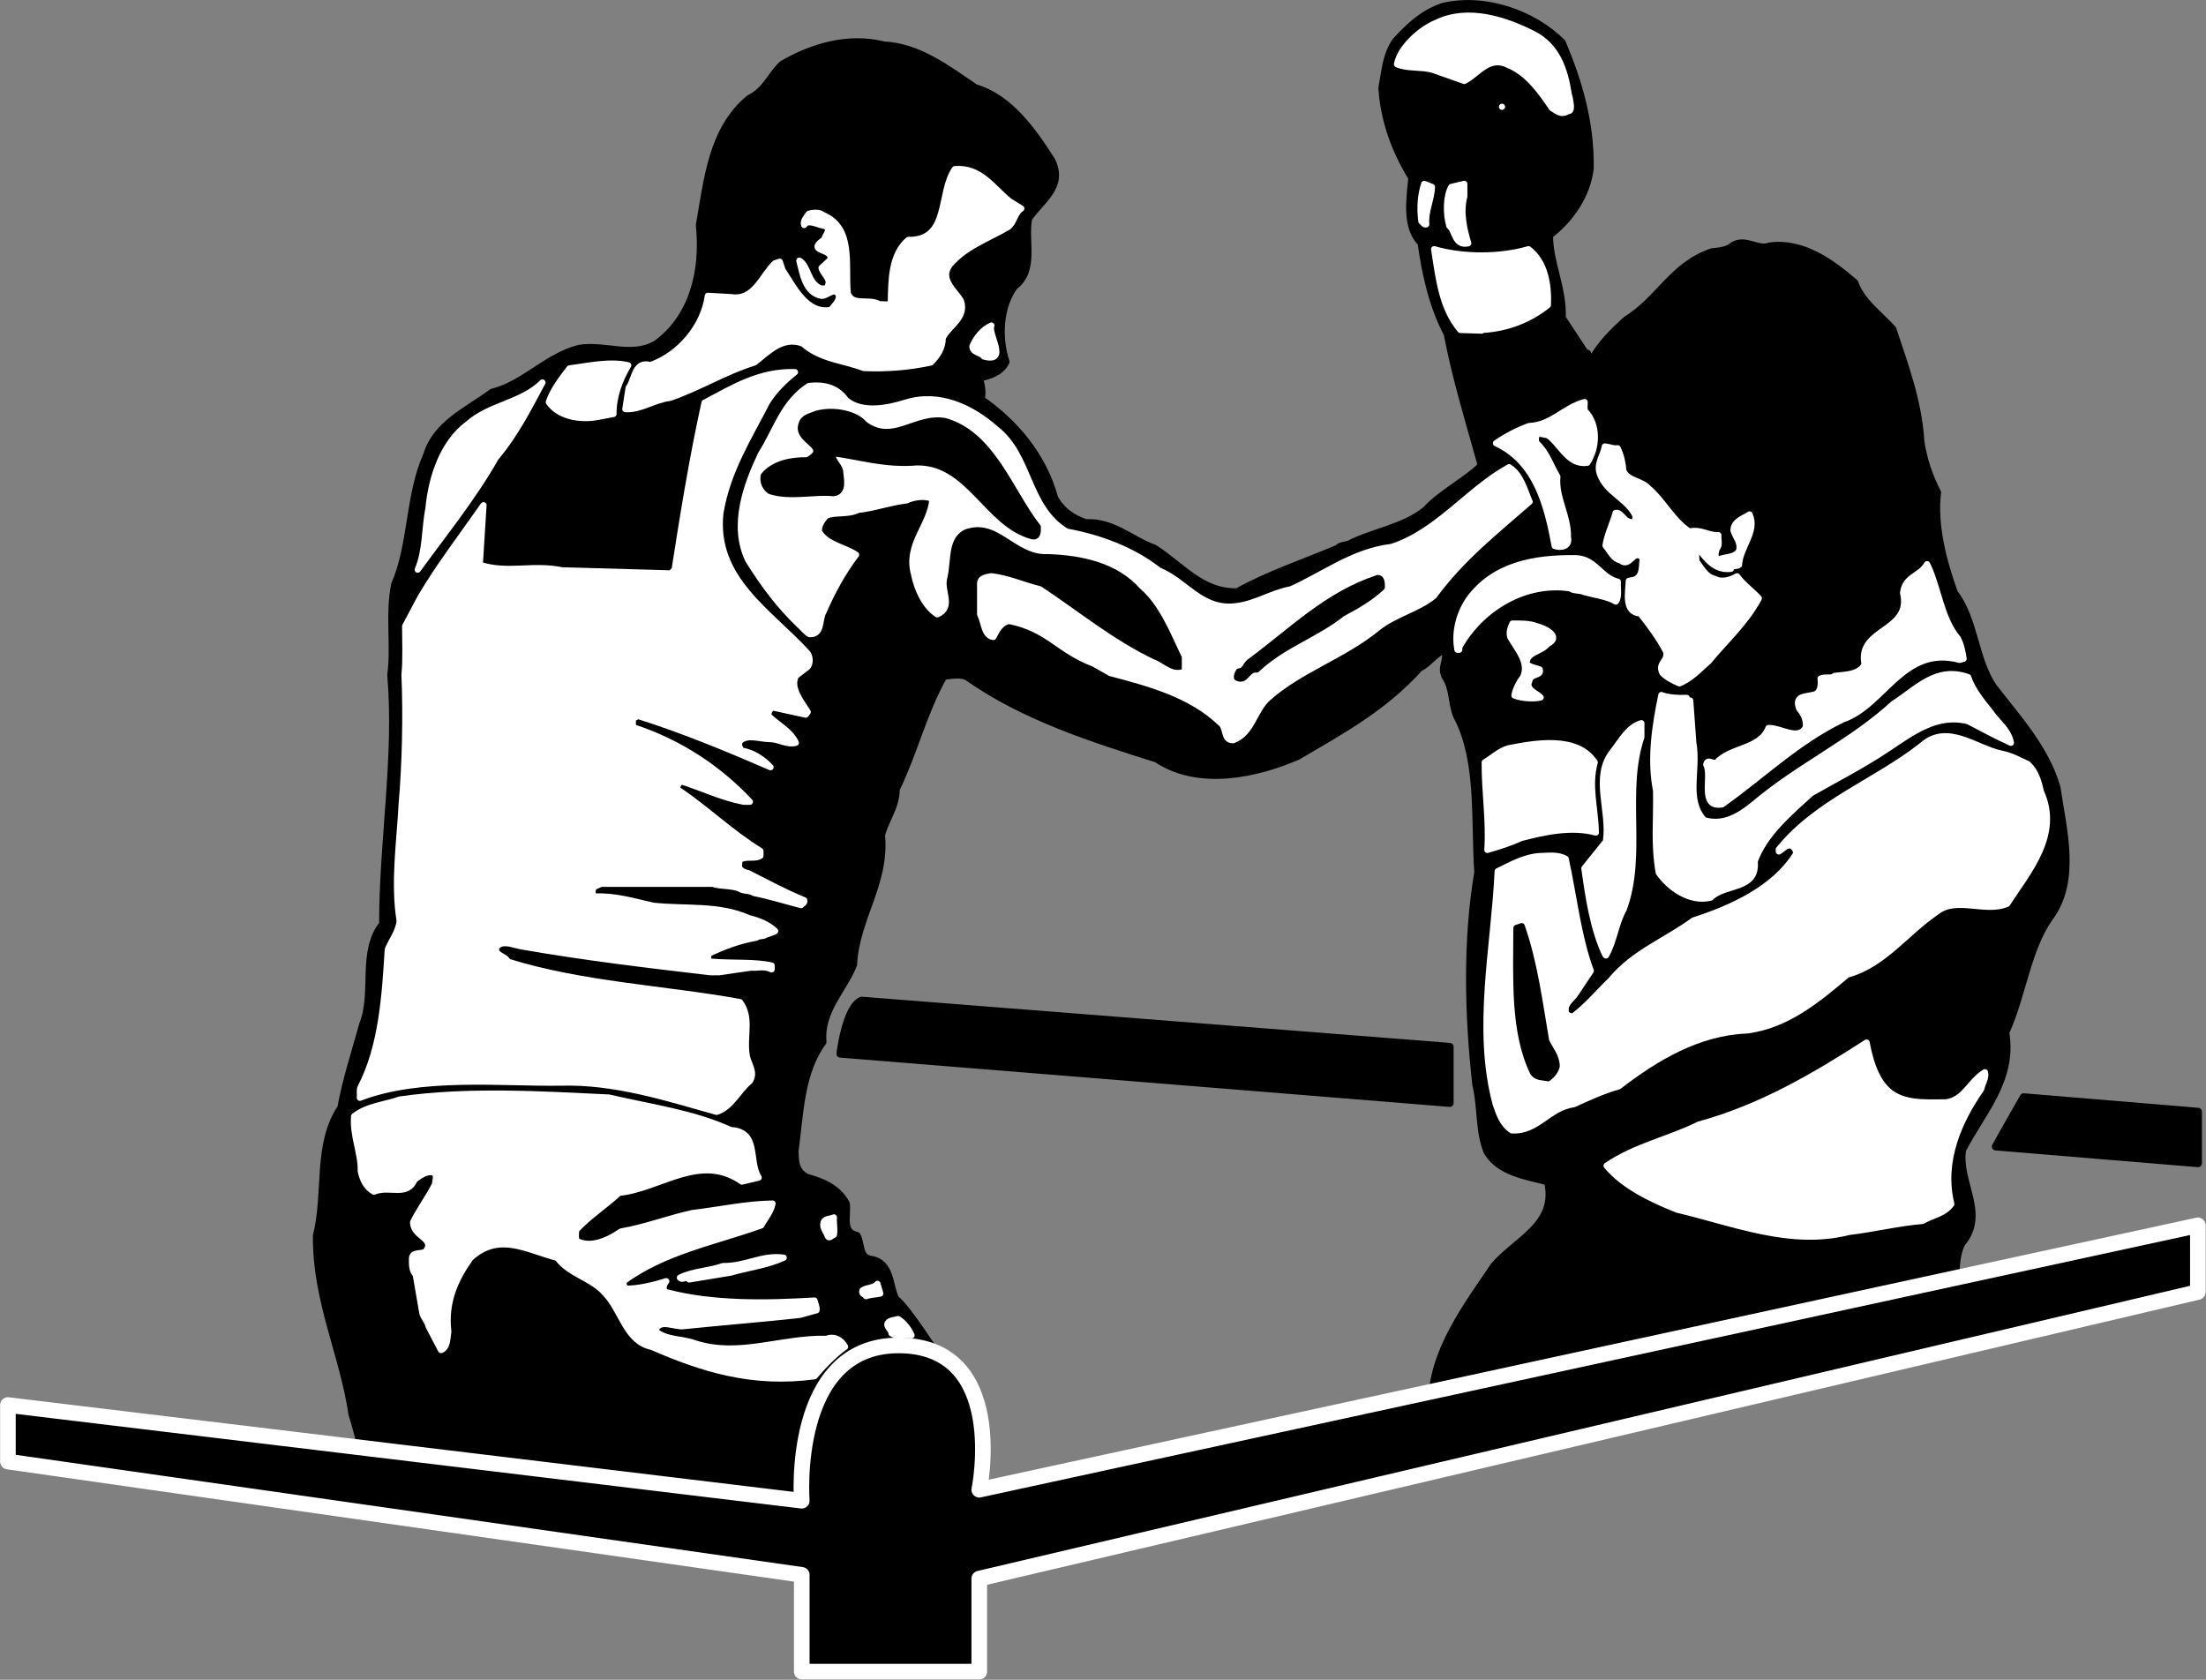 <svg xmlns="http://www.w3.org/2000/svg" xml:space="preserve" width="379.049" height="288.643" fill-rule="evenodd" stroke-linejoin="round" stroke-width="28.222" preserveAspectRatio="xMidYMid" version="1.2" viewBox="0 0 10029 7637"><rect x="0" y="0" width="10029" height="7637" fill="#808080" stroke="none"/><defs class="ClipPathGroup"><clipPath id="a" clipPathUnits="userSpaceOnUse"><path d="M0 0h21590v27940H0z"/></clipPath></defs><g class="SlideGroup"><g class="Slide" clip-path="url(#a)" transform="translate(-5810 -8612)"><g class="Page"><g class="Group"><g class="com.sun.star.drawing.ClosedBezierShape"><path fill="none" d="M7232 8612h7989v7186H7232z" class="BoundingBox"/><path d="M10106 14827c-42-62-168-264-226-310-29-61-20-165-112-178-56-10-42-72-63-109-72-14-42-92-49-145-36-70-110-101-179-119-51-28-53-67-54-122 23-172 26-358 127-495-13-141 95-240 139-351 11-214 148-369 127-589 18-71 67-129 67-209 81-167 127-358 217-515 35-3 83-14 113 7 252 177 559 276 855 369 190 127 451 71 642-12 195-115 389-219 554-402 38-16 70-67 114-82 20 48-21 78 4 124 39 56 26 136 60 194 98 199 72 464 88 695-53 310-44 654-9 965 25 104 12 208 51 305 57 95 177 109 275 136 46 198-144 265-245 385-114 170-285 391-281 626l2390-512c-19-51-10-183 20-223 108-132-24-276 0-421 85-166 233-317 196-533 76-165 97-374 198-520 128-168 63-402 35-593-50-176-180-317-289-458-87-131-83-304-177-427-51-141-95-307-77-457-37-72-64-150-76-233-11-183-73-345-127-509-57-65-140-120-173-211-106-92-238-187-386-166-53 21-106-36-164-4-25 23-64 27-97 30-179 60-239 215-390 309-64 58-115 109-154 178-16 5-10-18-24-18v-8h-9l-106-161c5-136-58-249-58-377 91-69 171-179 185-304 3-210-53-395-127-571-131-131-351-209-542-163-90 32-144 83-211 154-46 62-50 141-64 215 9 150 62 288 136 408-9 97-30 224 42 296 20 145 53 289 119 414 38 200 97 391 151 585v18c-70 67-183 125-248 197-99 82-237 99-351 157-16 6-43 6-48 18-154 65-319 120-460 199-165 4-254-121-379-199-99-35-187-122-309-115-60-19-113-56-144-114-51-189-180-342-334-448 9-35 0-68-8-98 49-13 95-23 121-73-37-112-28-254 39-344 97-74 44-204 64-308 52-80 165-143 105-263-84-132-190-284-347-330-125-85-258-187-415-194-162-41-328 9-462 88-54 53-76 120-148 154-171 141-190 367-227 575 22 217-34 423-196 541-110 66-233 2-351 21-148 37-249 163-397 200-118 87-252 142-296 285-82 183-66 405-145 587-28 131 0 286-18 411 32 372-37 752-37 1134-100 124-33 309-90 454-35 127-76 250-100 381-112 167-62 387-111 581-3 294 121 536 162 813 35 106 61 260 119 357l2531 379z"/><path fill="none" stroke="#000" stroke-width="35" d="M10106 14827c-42-62-168-264-226-310-29-61-20-165-112-178-56-10-42-72-63-109-72-14-42-92-49-145-36-70-110-101-179-119-51-28-53-67-54-122 23-172 26-358 127-495-13-141 95-240 139-351 11-214 148-369 127-589 18-71 67-129 67-209 81-167 127-358 217-515 35-3 83-14 113 7 252 177 559 276 855 369 190 127 451 71 642-12 195-115 389-219 554-402 38-16 70-67 114-82 20 48-21 78 4 124 39 56 26 136 60 194 98 199 72 464 88 695-53 310-44 654-9 965 25 104 12 208 51 305 57 95 177 109 275 136 46 198-144 265-245 385-114 170-285 391-281 626l2390-512c-19-51-10-183 20-223 108-132-24-276 0-421 85-166 233-317 196-533 76-165 97-374 198-520 128-168 63-402 35-593-50-176-180-317-289-458-87-131-83-304-177-427-51-141-95-307-77-457-37-72-64-150-76-233-11-183-73-345-127-509-57-65-140-120-173-211-106-92-238-187-386-166-53 21-106-36-164-4-25 23-64 27-97 30-179 60-239 215-390 309-64 58-115 109-154 178-16 5-10-18-24-18v-8h-9l-106-161c5-136-58-249-58-377 91-69 171-179 185-304 3-210-53-395-127-571-131-131-351-209-542-163-90 32-144 83-211 154-46 62-50 141-64 215 9 150 62 288 136 408-9 97-30 224 42 296 20 145 53 289 119 414 38 200 97 391 151 585v18c-70 67-183 125-248 197-99 82-237 99-351 157-16 6-43 6-48 18-154 65-319 120-460 199-165 4-254-121-379-199-99-35-187-122-309-115-60-19-113-56-144-114-51-189-180-342-334-448 9-35 0-68-8-98 49-13 95-23 121-73-37-112-28-254 39-344 97-74 44-204 64-308 52-80 165-143 105-263-84-132-190-284-347-330-125-85-258-187-415-194-162-41-328 9-462 88-54 53-76 120-148 154-171 141-190 367-227 575 22 217-34 423-196 541-110 66-233 2-351 21-148 37-249 163-397 200-118 87-252 142-296 285-82 183-66 405-145 587-28 131 0 286-18 411 32 372-37 752-37 1134-100 124-33 309-90 454-35 127-76 250-100 381-112 167-62 387-111 581-3 294 121 536 162 813 35 106 61 260 119 357l2531 379z"/></g><g class="com.sun.star.drawing.ClosedBezierShape"><path fill="none" d="M12567 11958h2551v1795h-2551z" class="BoundingBox"/><path fill="#fff" d="M15029 12086c-35-16-76-39-118-47-117-23-247-142-364-37-204 162-477 257-650 472v9c20-11 34-35 60-25 12 9 21 22 18 37-99 159-293 246-466 302-127 93-272 146-375 271-65 63-106 115-173 166-16-2-37-9-33-30-4-32 33-53 46-76l68-102c-58-157-77-340-114-509-37-22-83-13-115-13-72 4-132 39-194 69-16 343-101 719-9 1059 16 46 30 90 73 119 116 8 167-103 282-119 67-30 132-61 204-81 171-132 363-245 580-254 183-21 328-143 459-254 165-44 266-190 406-285 89-72 223 6 321-37 96-148 242-314 154-508-11-47-23-93-60-127z"/><path fill="none" stroke="#fff" d="M15029 12086c-35-16-76-39-118-47-117-23-247-142-364-37-204 162-477 257-650 472v9c20-11 34-35 60-25 12 9 21 22 18 37-99 159-293 246-466 302-127 93-272 146-375 271-65 63-106 115-173 166-16-2-37-9-33-30-4-32 33-53 46-76l68-102c-58-157-77-340-114-509-37-22-83-13-115-13-72 4-132 39-194 69-16 343-101 719-9 1059 16 46 30 90 73 119 116 8 167-103 282-119 67-30 132-61 204-81 171-132 363-245 580-254 183-21 328-143 459-254 165-44 266-190 406-285 89-72 223 6 321-37 96-148 242-314 154-508-11-47-23-93-60-127z"/></g><g class="com.sun.star.drawing.ClosedBezierShape"><path fill="none" d="M13325 11676h1629v1024h-1629z" class="BoundingBox"/><path fill="#fff" d="M14858 11848c-35-44-81-98-100-157-145-53-236 55-339 120-194 178-429 283-636 458-61 50-136 99-226 72-86-95-26-227-49-352l-14-192c-12 5-18-5-16-12-40 2-88-2-115-13-28 136-53 289-24 434 3 134-11 241 12 373 48 70 143 137 236 114 64-65 214-33 200-165 44-125 164-225 257-310 118-67 239-129 349-203 107-70 220-161 365-124 63 33 130 69 194 98-11-60-62-93-94-141z"/><path fill="none" stroke="#fff" d="M14858 11848c-35-44-81-98-100-157-145-53-236 55-339 120-194 178-429 283-636 458-61 50-136 99-226 72-86-95-26-227-49-352l-14-192c-12 5-18-5-16-12-40 2-88-2-115-13-28 136-53 289-24 434 3 134-11 241 12 373 48 70 143 137 236 114 64-65 214-33 200-165 44-125 164-225 257-310 118-67 239-129 349-203 107-70 220-161 365-124 63 33 130 69 194 98-11-60-62-93-94-141z"/></g><g class="com.sun.star.drawing.ClosedBezierShape"><path fill="none" d="M13113 13351h1725v885h-1725z" class="BoundingBox"/><path fill="#fff" d="M14834 13487c-69 41-93 127-178 137-97 0-210 11-279-70-45-51-67-128-81-202-241 155-479 295-763 373-137 68-289 98-419 187 77 93 206 154 322 200 249 58 514 169 779 101 110-13 237-43 335-50 44-26 99-32 131-77-48-197 37-381 136-523 5-25 24-51 17-76z"/><path fill="none" stroke="#fff" d="M14834 13487c-69 41-93 127-178 137-97 0-210 11-279-70-45-51-67-128-81-202-241 155-479 295-763 373-137 68-289 98-419 187 77 93 206 154 322 200 249 58 514 169 779 101 110-13 237-43 335-50 44-26 99-32 131-77-48-197 37-381 136-523 5-25 24-51 17-76z"/></g><g class="com.sun.star.drawing.ClosedBezierShape"><path fill="none" d="M13566 11176h1173v1097h-1173z" class="BoundingBox"/><path fill="#fff" d="M14711 11515c-78-93-87-229-140-338-32 56-100 54-109 130 42 180-210 159-175 326-25 48-90 46-137 52v3c-17 9-44 0-63 9 2 23 3 63-28 73-43 11-92 4-69 64 19 23 33 49 30 84-35 64-113 2-170 4-38 97-169 85-236 157-19 9-40-20-47 9 29 53-33 199 72 181 190-135 340-285 548-386 188-63 275-340 532-271l18-5c-4-28-11-64-26-92z"/><path fill="none" stroke="#fff" d="M14711 11515c-78-93-87-229-140-338-32 56-100 54-109 130 42 180-210 159-175 326-25 48-90 46-137 52v3c-17 9-44 0-63 9 2 23 3 63-28 73-43 11-92 4-69 64 19 23 33 49 30 84-35 64-113 2-170 4-38 97-169 85-236 157-19 9-40-20-47 9 29 53-33 199 72 181 190-135 340-285 548-386 188-63 275-340 532-271l18-5c-4-28-11-64-26-92z"/></g><g class="com.sun.star.drawing.ClosedBezierShape"><path fill="none" d="M13078 10641h730v1080h-730z" class="BoundingBox"/><path fill="#fff" d="M13707 11232c-28 16-68 30-101 12-43-9-64-55-85-81 4-18-10-46 16-50 34 45 74 94 142 85 7-19 27-9 37-18 4-81 83-151 48-229-23 16-74 30-73 73 9 31 36 54 25 93-19 32-62 25-94 39-21-11-11-37-7-51 15-14 5-41 7-60-46 3-80-29-131-16-76-48-120-141-187-197-33-37-93-32-114-79-3-37-10-71-26-103-18 4-39-7-58-8-7 42-40 79-22 126 32 87 124 110 161 188 0 11 2 29-12 30-13 2-22-5-30-8-11-9-25-29-39-34h-9c-14 50-37 95-46 148 23 29 37 62 67 67 46 39 58-58 103-9-7 30 4 82-39 98l-25 5c-2 51-23 144 52 148 44 56 85 110 118 174 9 46-40 51-17 97 21 21 49 35 77 47 53-22 88-61 134-102 72-88 169-175 227-285-35-37-74-65-99-100z"/><path fill="none" stroke="#fff" d="M13707 11232c-28 16-68 30-101 12-43-9-64-55-85-81 4-18-10-46 16-50 34 45 74 94 142 85 7-19 27-9 37-18 4-81 83-151 48-229-23 16-74 30-73 73 9 31 36 54 25 93-19 32-62 25-94 39-21-11-11-37-7-51 15-14 5-41 7-60-46 3-80-29-131-16-76-48-120-141-187-197-33-37-93-32-114-79-3-37-10-71-26-103-18 4-39-7-58-8-7 42-40 79-22 126 32 87 124 110 161 188 0 11 2 29-12 30-13 2-22-5-30-8-11-9-25-29-39-34h-9c-14 50-37 95-46 148 23 29 37 62 67 67 46 39 58-58 103-9-7 30 4 82-39 98l-25 5c-2 51-23 144 52 148 44 56 85 110 118 174 9 46-40 51-17 97 21 21 49 35 77 47 53-22 88-61 134-102 72-88 169-175 227-285-35-37-74-65-99-100z"/></g><g class="com.sun.star.drawing.ClosedBezierShape"><path fill="none" d="M13012 11899h262v1059h-262z" class="BoundingBox"/><path fill="#fff" d="M13272 11900c-60 17-93 82-131 130-91 116-9 267-30 408l-98 122c19 137 40 275 94 391l4 5c37-63 44-146 81-211 91-247-4-534 80-782z"/><path fill="none" stroke="#fff" d="M13272 11900c-60 17-93 82-131 130-91 116-9 267-30 408l-98 122c19 137 40 275 94 391l4 5c37-63 44-146 81-211 91-247-4-534 80-782z"/></g><g class="com.sun.star.drawing.ClosedBezierShape"><path fill="none" d="M12430 11149h737v419h-737z" class="BoundingBox"/><path fill="#fff" d="M13165 11257c-78-19-102-104-190-107-190-3-375 31-488 188-44 65-66 149-51 228h8v-12c97-174 298-299 506-267 9 12 44 7 63 17 48 13 108 21 143 43 16-22 7-60 9-90z"/><path fill="none" stroke="#fff" d="M13165 11257c-78-19-102-104-190-107-190-3-375 31-488 188-44 65-66 149-51 228h8v-12c97-174 298-299 506-267 9 12 44 7 63 17 48 13 108 21 143 43 16-22 7-60 9-90z"/></g><g class="com.sun.star.drawing.ClosedBezierShape"><path fill="none" d="M12559 11990h508v488h-508z" class="BoundingBox"/><path fill="#fff" d="M13060 12078c-81-123-273-87-391-64-41 11-72 42-109 64-1 135 21 265 12 398 48-14 104-31 153-54 105-27 227-55 340-25-2-112-35-211-5-319z"/><path fill="none" stroke="#fff" d="M13060 12078c-81-123-273-87-391-64-41 11-72 42-109 64-1 135 21 265 12 398 48-14 104-31 153-54 105-27 227-55 340-25-2-112-35-211-5-319z"/></g><g class="com.sun.star.drawing.ClosedBezierShape"><path fill="none" d="M12610 10439h453v661h-453z" class="BoundingBox"/><path fill="#fff" d="M13017 10482c-7-13-2-28-3-42-92 24-150 105-252 109-53 19-104 46-151 78 183 85 233 283 267 467 28 11 70 2 60-39 3-98-57-179-48-276-33-55-47-109-94-152-7-15-6-45 17-43l35 7c60 44 92 137 178 125 46-69 49-174-9-234z"/><path fill="none" stroke="#fff" d="M13017 10482c-7-13-2-28-3-42-92 24-150 105-252 109-53 19-104 46-151 78 183 85 233 283 267 467 28 11 70 2 60-39 3-98-57-179-48-276-33-55-47-109-94-152-7-15-6-45 17-43l35 7c60 44 92 137 178 125 46-69 49-174-9-234z"/></g><g class="com.sun.star.drawing.ClosedBezierShape"><path fill="none" d="M12160 8682h794v445h-794z" class="BoundingBox"/><path fill="#fff" d="M12942 9042c-18-116-53-219-160-275-128-65-299-122-443-51-69 28-163 110-178 188 49 21 105 10 162 25l144 51c61-30 111-117 199-73 91 37 151 125 200 197 29 16 41 32 73 13 21 3 10-43 7-60z"/><path fill="none" stroke="#fff" d="M12942 9042c-18-116-53-219-160-275-128-65-299-122-443-51-69 28-163 110-178 188 49 21 105 10 162 25l144 51c61-30 111-117 199-73 91 37 151 125 200 197 29 16 41 32 73 13 21 3 10-43 7-60z"/></g><g class="com.sun.star.drawing.ClosedBezierShape"><path fill="none" d="M12702 12822h187v694h-187z" class="BoundingBox"/><path d="M12839 13345c-30-176-53-357-111-522l-24 8c0 225-15 471 76 658 16 23 44 20 68 25 20-16 32-30 39-54 0-45-30-76-48-115z"/><path fill="none" stroke="#000" d="M12839 13345c-30-176-53-357-111-522l-24 8c0 225-15 471 76 658 16 23 44 20 68 25 20-16 32-30 39-54 0-45-30-76-48-115z"/></g><g class="com.sun.star.drawing.ClosedBezierShape"><path fill="none" d="M12673 11446h200v343h-200z" class="BoundingBox"/><path fill="#fff" d="M12796 11459c-31-13-77-12-110-12-9 19-17 42-9 63 32 55 89 117 56 183-19 24-33 54-38 81 36 14 89 16 119 9-18-21-71-34-51-76 5-34 56-21 47-51-21-9-45-9-60-27 0-54 66-52 95-89 67-33-12-72-49-81z"/><path fill="none" stroke="#fff" d="M12796 11459c-31-13-77-12-110-12-9 19-17 42-9 63 32 55 89 117 56 183-19 24-33 54-38 81 36 14 89 16 119 9-18-21-71-34-51-76 5-34 56-21 47-51-21-9-45-9-60-27 0-54 66-52 95-89 67-33-12-72-49-81z"/></g><g class="com.sun.star.drawing.ClosedBezierShape"><path fill="none" d="M12329 9744h521v373h-521z" class="BoundingBox"/><path fill="#fff" d="M12759 9745c-132 38-297 38-429 0 21 135 35 267 119 367l97 3v-3c118-6 220-48 301-113 4-91-12-196-88-254z"/><path fill="none" stroke="#fff" d="M12759 9745c-132 38-297 38-429 0 21 135 35 267 119 367l97 3v-3c118-6 220-48 301-113 4-91-12-196-88-254z"/></g><g class="com.sun.star.drawing.ClosedBezierShape"><path fill="none" d="M9177 10364h3589v1615H9177z" class="BoundingBox"/><path fill="#fff" d="M12671 10736c-184 100-328 298-536 363-170 20-303 123-455 192-90 17-162 67-250 77-157 21-230-114-351-162-118-93-267-149-420-177-182-110-164-344-321-466-109-97-258-169-412-120-83 26-199 48-270-12-37-53-93-73-169-64-118 78-148 201-217 309-66 139-135 324-58 483 70 112 142 208 232 294 13 11 29 32 46 42 60 4 43-69 64-102 39-90 88-180 148-259-57-37-134-45-169-105-2-30 15-52 33-73 41-17 101-3 145-26 70-7 144-34 220-43 30-14 81-24 118-7-8 120-120 205-84 340 14 71 49 148 106 185 75-33 16-104 31-164 21-82-2-189 88-234 162-60 240 119 384 110 154 5 321 39 429 161 93 80 141 210 194 318v69c-62 26-104-29-148-43-189-91-344-220-512-331-74-18-143-50-220-59-21 4-51 6-51 34v139c19 36 17 97 60 103 15-29 33-66 72-73 180 37 219 131 384 194l76 43c178 47 364 97 499 225 32 22 13 83 60 80 85-32 94-134 157-191 145-130 344-192 501-321 75-60 185-86 254-144 125-171 284-296 435-428-24-55-39-122-93-157z"/><path fill="none" stroke="#fff" d="M12671 10736c-184 100-328 298-536 363-170 20-303 123-455 192-90 17-162 67-250 77-157 21-230-114-351-162-118-93-267-149-420-177-182-110-164-344-321-466-109-97-258-169-412-120-83 26-199 48-270-12-37-53-93-73-169-64-118 78-148 201-217 309-66 139-135 324-58 483 70 112 142 208 232 294 13 11 29 32 46 42 60 4 43-69 64-102 39-90 88-180 148-259-57-37-134-45-169-105-2-30 15-52 33-73 41-17 101-3 145-26 70-7 144-34 220-43 30-14 81-24 118-7-8 120-120 205-84 340 14 71 49 148 106 185 75-33 16-104 31-164 21-82-2-189 88-234 162-60 240 119 384 110 154 5 321 39 429 161 93 80 141 210 194 318v69c-62 26-104-29-148-43-189-91-344-220-512-331-74-18-143-50-220-59-21 4-51 6-51 34v139c19 36 17 97 60 103 15-29 33-66 72-73 180 37 219 131 384 194l76 43c178 47 364 97 499 225 32 22 13 83 60 80 85-32 94-134 157-191 145-130 344-192 501-321 75-60 185-86 254-144 125-171 284-296 435-428-24-55-39-122-93-157z"/></g><g class="com.sun.star.drawing.ClosedBezierShape"><path fill="none" d="M12387 9447h100v275h-100z" class="BoundingBox"/><path fill="#fff" d="M12467 9504v-56l-59 14c-24 42-25 121-9 177 28 22 23 93 86 79-20-66-37-142-18-214z"/><path fill="none" stroke="#fff" d="M12467 9504v-56l-59 14c-24 42-25 121-9 177 28 22 23 93 86 79-20-66-37-142-18-214z"/></g><g class="com.sun.star.drawing.ClosedBezierShape"><path fill="none" d="M12267 9447h55v187h-55z" class="BoundingBox"/><path fill="#fff" d="M12285 9448c-17 52-21 108-13 170 7 5 12 17 22 14-5-62 24-112 26-170z"/><path fill="none" stroke="#fff" d="M12285 9448c-17 52-21 108-13 170 7 5 12 17 22 14-5-62 24-112 26-170z"/></g><g class="com.sun.star.drawing.ClosedBezierShape"><path fill="none" d="M11433 11239h661v460h-661z" class="BoundingBox"/><path d="M12074 11240c-233 77-387 237-585 383-17 15-19 40-47 42-4 9-10 17-8 28 41 21 45-42 89-37 121-114 265-156 390-255 62-33 124-68 179-119 0-18 0-42-18-42z"/><path fill="none" stroke="#000" d="M12074 11240c-233 77-387 237-585 383-17 15-19 40-47 42-4 9-10 17-8 28 41 21 45-42 89-37 121-114 265-156 390-255 62-33 124-68 179-119 0-18 0-42-18-42z"/></g><g class="com.sun.star.drawing.ClosedBezierShape"><path fill="none" d="M9280 10484h1250v569H9280z" class="BoundingBox"/><path d="M10528 11008c-125-159-206-419-420-481-134-26-237 111-368 14-39-48-139-69-217-48-24 11-58 15-67 43-37 83 143 104 25 169-71-2-154 14-199 70-5 30 8 56 30 70 91 29 199 0 287 9 50-5 32-67 30-101-9-32-40-48-33-81 128 17 238 54 382 42 238-4 319 281 525 336 27 5 25-23 25-42z"/><path fill="none" stroke="#000" d="M10528 11008c-125-159-206-419-420-481-134-26-237 111-368 14-39-48-139-69-217-48-24 11-58 15-67 43-37 83 143 104 25 169-71-2-154 14-199 70-5 30 8 56 30 70 91 29 199 0 287 9 50-5 32-67 30-101-9-32-40-48-33-81 128 17 238 54 382 42 238-4 319 281 525 336 27 5 25-23 25-42z"/></g><g class="com.sun.star.drawing.ClosedBezierShape"><path fill="none" d="M8652 9379h1803v1095H8652z" class="BoundingBox"/><path fill="#fff" d="M10398 9526c-78-65-132-154-247-145-76 110-21 324-212 322-77 67-77 180-79 284-12 16-34 6-51 9-48-30-124 11-145-51-12-134 27-297-114-356-16-14-46-10-63-5-9 13-28 34-21 51 16-28 61-1 92 4 37 14 2 41 0 61-11 9-39 26-29 39 14 16 65 16 56 54l-40 37c7 30 47 50 27 85-5 14-20 7-30 9-62-25-55-102-98-127 16 62 27 146 101 160 27 0 57-40 77-7 10 27-20 51-34 71-112 21-170-106-221-182l-12-37-22 7c-60 58-93 170-199 154l-106-6c-19 140-130 269-261 315-74-21-70 66-99 103l-15 97c67 5 132-43 202-51 133-45 249-119 385-161 62-48 127-121 220-86 82 72 181 75 277 111 102 5 208-4 305-25 31-32 53-64 54-112 25-53 110-92 82-169-25-43-98-96-52-161 69-85 179-122 267-174 28-21 30-65 60-84z"/><path fill="none" stroke="#fff" d="M10398 9526c-78-65-132-154-247-145-76 110-21 324-212 322-77 67-77 180-79 284-12 16-34 6-51 9-48-30-124 11-145-51-12-134 27-297-114-356-16-14-46-10-63-5-9 13-28 34-21 51 16-28 61-1 92 4 37 14 2 41 0 61-11 9-39 26-29 39 14 16 65 16 56 54l-40 37c7 30 47 50 27 85-5 14-20 7-30 9-62-25-55-102-98-127 16 62 27 146 101 160 27 0 57-40 77-7 10 27-20 51-34 71-112 21-170-106-221-182l-12-37-22 7c-60 58-93 170-199 154l-106-6c-19 140-130 269-261 315-74-21-70 66-99 103l-15 97c67 5 132-43 202-51 133-45 249-119 385-161 62-48 127-121 220-86 82 72 181 75 277 111 102 5 208-4 305-25 31-32 53-64 54-112 25-53 110-92 82-169-25-43-98-96-52-161 69-85 179-122 267-174 28-21 30-65 60-84z"/></g><g class="com.sun.star.drawing.ClosedBezierShape"><path fill="none" d="M10230 10091h112v148h-112z" class="BoundingBox"/><path fill="#fff" d="M10317 10092c-41 19-69 55-86 94 0 31 39 27 52 47 115 30 16-103 34-141z"/><path fill="none" stroke="#fff" d="M10317 10092c-41 19-69 55-86 94 0 31 39 27 52 47 115 30 16-103 34-141z"/></g><g class="com.sun.star.drawing.ClosedBezierShape"><path fill="none" d="M9843 14608h113v77h-113z" class="BoundingBox"/><path fill="#fff" d="M9893 14609c-15 5-38 5-46 17-12 17 16 29 16 48 25 16 60 5 91 9-14-31-34-57-61-74z"/><path fill="none" stroke="#fff" d="M9893 14609c-15 5-38 5-46 17-12 17 16 29 16 48 25 16 60 5 91 9-14-31-34-57-61-74z"/></g><g class="com.sun.star.drawing.ClosedBezierShape"><path fill="none" d="M9729 14448h85v59h-85z" class="BoundingBox"/><path fill="#fff" d="M9799 14449c-14 20-48 15-68 30-7 19 16 16 16 26 18-7 40-7 65-12z"/><path fill="none" stroke="#fff" d="M9799 14449c-14 20-48 15-68 30-7 19 16 16 16 26 18-7 40-7 65-12z"/></g><g class="com.sun.star.drawing.ClosedBezierShape"><path fill="none" d="M7418 13583h2236v1298H7418z" class="BoundingBox"/><path fill="#fff" d="M9567 14699c-204-5-395 85-596 21-60-23-136-14-182-58 20-58 87-14 131-21 175-18 365-33 526-51l76-21c3-13-6-30-9-44-219 13-462 18-674-38-25-11-5-45 0-50-58 18-129 35-185 34-7-9-11-21-9-34 183-136 421-180 626-254 18-33 44-62 51-99-122 2-243 29-363 43-111 24-214 65-326 84-53 37-136 78-201 43-7-14-3-34-3-50 58-63 140-116 195-169 187-18 368-184 559-51l76-18c-48-78 3-209-127-216-173-79-367-104-554-148-299-14-636-36-950 9-69 24-150 30-208 76-8 86 33 171 30 249 9 41 24 73 60 94 72-30 150 26 185-55 23-16 49-39 85-33 21 12 8 37 8 54-31 62-72 115-100 173 0 67 102 72 58 132-19 16-63-1-63 34 0 21-2 53 17 72l30 174c4 19 25 41 28 60l57 109c30-12 28-53 33-84-16-137 34-241 101-335 130-118 254-37 395 0 56 76 161 92 220 164 72 75 93 217 208 240 234 102 460 172 741 134 38-45 90-99 139-134-16-30-48-50-85-36z"/><path fill="none" stroke="#fff" d="M9567 14699c-204-5-395 85-596 21-60-23-136-14-182-58 20-58 87-14 131-21 175-18 365-33 526-51l76-21c3-13-6-30-9-44-219 13-462 18-674-38-25-11-5-45 0-50-58 18-129 35-185 34-7-9-11-21-9-34 183-136 421-180 626-254 18-33 44-62 51-99-122 2-243 29-363 43-111 24-214 65-326 84-53 37-136 78-201 43-7-14-3-34-3-50 58-63 140-116 195-169 187-18 368-184 559-51l76-18c-48-78 3-209-127-216-173-79-367-104-554-148-299-14-636-36-950 9-69 24-150 30-208 76-8 86 33 171 30 249 9 41 24 73 60 94 72-30 150 26 185-55 23-16 49-39 85-33 21 12 8 37 8 54-31 62-72 115-100 173 0 67 102 72 58 132-19 16-63-1-63 34 0 21-2 53 17 72l30 174c4 19 25 41 28 60l57 109c30-12 28-53 33-84-16-137 34-241 101-335 130-118 254-37 395 0 56 76 161 92 220 164 72 75 93 217 208 240 234 102 460 172 741 134 38-45 90-99 139-134-16-30-48-50-85-36z"/></g><g class="com.sun.star.drawing.ClosedBezierShape"><path fill="none" d="M9552 14146h53v93h-53z" class="BoundingBox"/><path fill="#fff" d="M9601 14147c-15 7-35 5-44 17-13 24 7 45 14 62 6 25 23 0 30 0 5-24-2-52 0-79z"/><path fill="none" stroke="#fff" d="M9601 14147c-15 7-35 5-44 17-13 24 7 45 14 62 6 25 23 0 30 0 5-24-2-52 0-79z"/></g><g class="com.sun.star.drawing.ClosedBezierShape"><path fill="none" d="M7445 10303h2048v3366H7445z" class="BoundingBox"/><path fill="#fff" d="M9225 13011c32 3 56-9 93 8v-17c-74-18-178-9-280-18-11-9-11-26-4-37 66-32 136-58 215-72 8-7 18-6 34-9 11-7 42-14 51-21-28-28-74-48-118-58-138-62-286-41-436-57-86-19-171-46-266-42-14-9-11-30-5-43l33-15h508c32 12 83 7 120 21 18 14 48 7 67 21 65 12 152 39 215 55 6-7 18-11 14-22-86-35-171-81-254-123-19-4-31-9-42-25 0-16-3-39 16-42 30-9 58 2 81-12v-22c-136-84-243-190-377-280-4-16 5-28 17-37 94 30 184 74 284 93h28c-144-153-319-268-523-336-15-9-7-28-9-42l24-12c207 65 420 154 602 233-32-35-81-68-131-75-10-13-17-29-8-44 33-33 91-9 135-9 43 0 78 28 119 17-25-55-87-84-124-122-3-18 5-29 18-39l151 33 9-12c-30-49-81-108-54-164l45-35c20-9 23-46 9-67-169-187-430-337-397-639 32-192 129-342 212-504 35-55 78-97 127-136-162-5-284 72-411 139-55 249-97 508-136 759l-17 17-495-14c-136-28-244 16-374-25l17-271c-93 134-204 278-287 420l-69 130c0 74 4 150-3 221 8 187 3 405-13 590-9 173-37 354-9 529-5 49-38 90-54 130-13 210-27 441-124 627-6 14-1 31-3 47 275-106 644-65 913-69 248-7 481 69 709 133 69-23 97-96 151-140 27-42-10-79-15-120-13-88 23-167-30-239-341-62-718-78-1056-184-7-26-67-28-50-67 25-33 76-9 110-3 292 51 571 84 860 118h42z"/><path fill="none" stroke="#fff" d="M9225 13011c32 3 56-9 93 8v-17c-74-18-178-9-280-18-11-9-11-26-4-37 66-32 136-58 215-72 8-7 18-6 34-9 11-7 42-14 51-21-28-28-74-48-118-58-138-62-286-41-436-57-86-19-171-46-266-42-14-9-11-30-5-43l33-15h508c32 12 83 7 120 21 18 14 48 7 67 21 65 12 152 39 215 55 6-7 18-11 14-22-86-35-171-81-254-123-19-4-31-9-42-25 0-16-3-39 16-42 30-9 58 2 81-12v-22c-136-84-243-190-377-280-4-16 5-28 17-37 94 30 184 74 284 93h28c-144-153-319-268-523-336-15-9-7-28-9-42l24-12c207 65 420 154 602 233-32-35-81-68-131-75-10-13-17-29-8-44 33-33 91-9 135-9 43 0 78 28 119 17-25-55-87-84-124-122-3-18 5-29 18-39l151 33 9-12c-30-49-81-108-54-164l45-35c20-9 23-46 9-67-169-187-430-337-397-639 32-192 129-342 212-504 35-55 78-97 127-136-162-5-284 72-411 139-55 249-97 508-136 759l-17 17-495-14c-136-28-244 16-374-25l17-271c-93 134-204 278-287 420l-69 130c0 74 4 150-3 221 8 187 3 405-13 590-9 173-37 354-9 529-5 49-38 90-54 130-13 210-27 441-124 627-6 14-1 31-3 47 275-106 644-65 913-69 248-7 481 69 709 133 69-23 97-96 151-140 27-42-10-79-15-120-13-88 23-167-30-239-341-62-718-78-1056-184-7-26-67-28-50-67 25-33 76-9 110-3 292 51 571 84 860 118h42z"/></g><g class="com.sun.star.drawing.ClosedBezierShape"><path fill="none" d="M8900 14327h475v104h-475z" class="BoundingBox"/><path fill="#fff" d="M9131 14398c84-24 165-33 242-68-98-14-173 40-276 38-63 23-137 23-196 53 14 15 28-11 42 8z"/><path fill="none" stroke="#fff" d="M9131 14398c84-24 165-33 242-68-98-14-173 40-276 38-63 23-137 23-196 53 14 15 28-11 42 8z"/></g><g class="com.sun.star.drawing.ClosedBezierShape"><path fill="none" d="M8304 10264h364v251h-364z" class="BoundingBox"/><path fill="#fff" d="M8399 10287c-35 46-75 97-94 153 42 63 138 84 225 67l69-13c-1-77 27-154 67-221-84-20-181 3-267 14z"/><path fill="none" stroke="#fff" d="M8399 10287c-35 46-75 97-94 153 42 63 138 84 225 67l69-13c-1-77 27-154 67-221-84-20-181 3-267 14z"/></g><g class="com.sun.star.drawing.ClosedBezierShape"><path fill="none" d="M7708 10350h570v854h-570z" class="BoundingBox"/><path fill="#fff" d="M8276 10351c-96 95-240 100-340 190-111 83-164 236-178 382-18 92-12 194-49 279 119-164 252-328 355-509 92-110 148-223 212-342z"/><path fill="none" stroke="#fff" d="M8276 10351c-96 95-240 100-340 190-111 83-164 236-178 382-18 92-12 194-49 279 119-164 252-328 355-509 92-110 148-223 212-342z"/></g><g class="com.sun.star.drawing.ClosedBezierShape"><path fill="none" d="M5810 14147h10029v2102H5810z" class="BoundingBox"/><path d="m15802 14486-5540 1303v423h-807v-440l-3609-515v-257l3609 435s-54-706 440-706c502 0 367 656 367 656l5540-1202z"/><path fill="none" stroke="#fff" stroke-width="71" d="m15802 14486-5540 1303v423h-807v-440l-3609-515v-257l3609 435s-54-706 440-706c502 0 367 656 367 656l5540-1202z"/></g><g class="com.sun.star.drawing.ClosedBezierShape"><path fill="none" d="M14865 13582h957v338h-957z" class="BoundingBox"/><path d="m15803 13666-793-66s-119 208-127 225l920 76z"/><path fill="none" stroke="#000" stroke-width="35" d="m15803 13666-793-66s-119 208-127 225l920 76z"/></g><g class="com.sun.star.drawing.ClosedBezierShape"><path fill="none" d="M9612 13143h2808v503H9612z" class="BoundingBox"/><path d="M12401 13371v256l-2771-224s25-213 97-242z"/><path fill="none" stroke="#000" stroke-width="35" d="M12401 13371v256l-2771-224s25-213 97-242z"/></g><g class="com.sun.star.drawing.ClosedBezierShape"><path fill="none" d="M12589 9048h100v100h-100z" class="BoundingBox"/><path fill="#fff" d="M12670 9098v-1c0-5-1-10-4-15s-7-9-12-12-10-4-16-4c-5 0-10 1-15 4s-9 7-12 12-4 10-4 16c0 5 1 10 4 15s7 9 12 12 10 4 16 4c5 0 10-1 15-4s9-7 12-12 4-10 4-15z"/><path fill="none" stroke="#000" stroke-width="35" d="M12670 9098v-1c0-5-1-10-4-15s-7-9-12-12-10-4-16-4c-5 0-10 1-15 4s-9 7-12 12-4 10-4 16c0 5 1 10 4 15s7 9 12 12 10 4 16 4c5 0 10-1 15-4s9-7 12-12 4-10 4-15z"/></g></g></g></g></g></svg>
